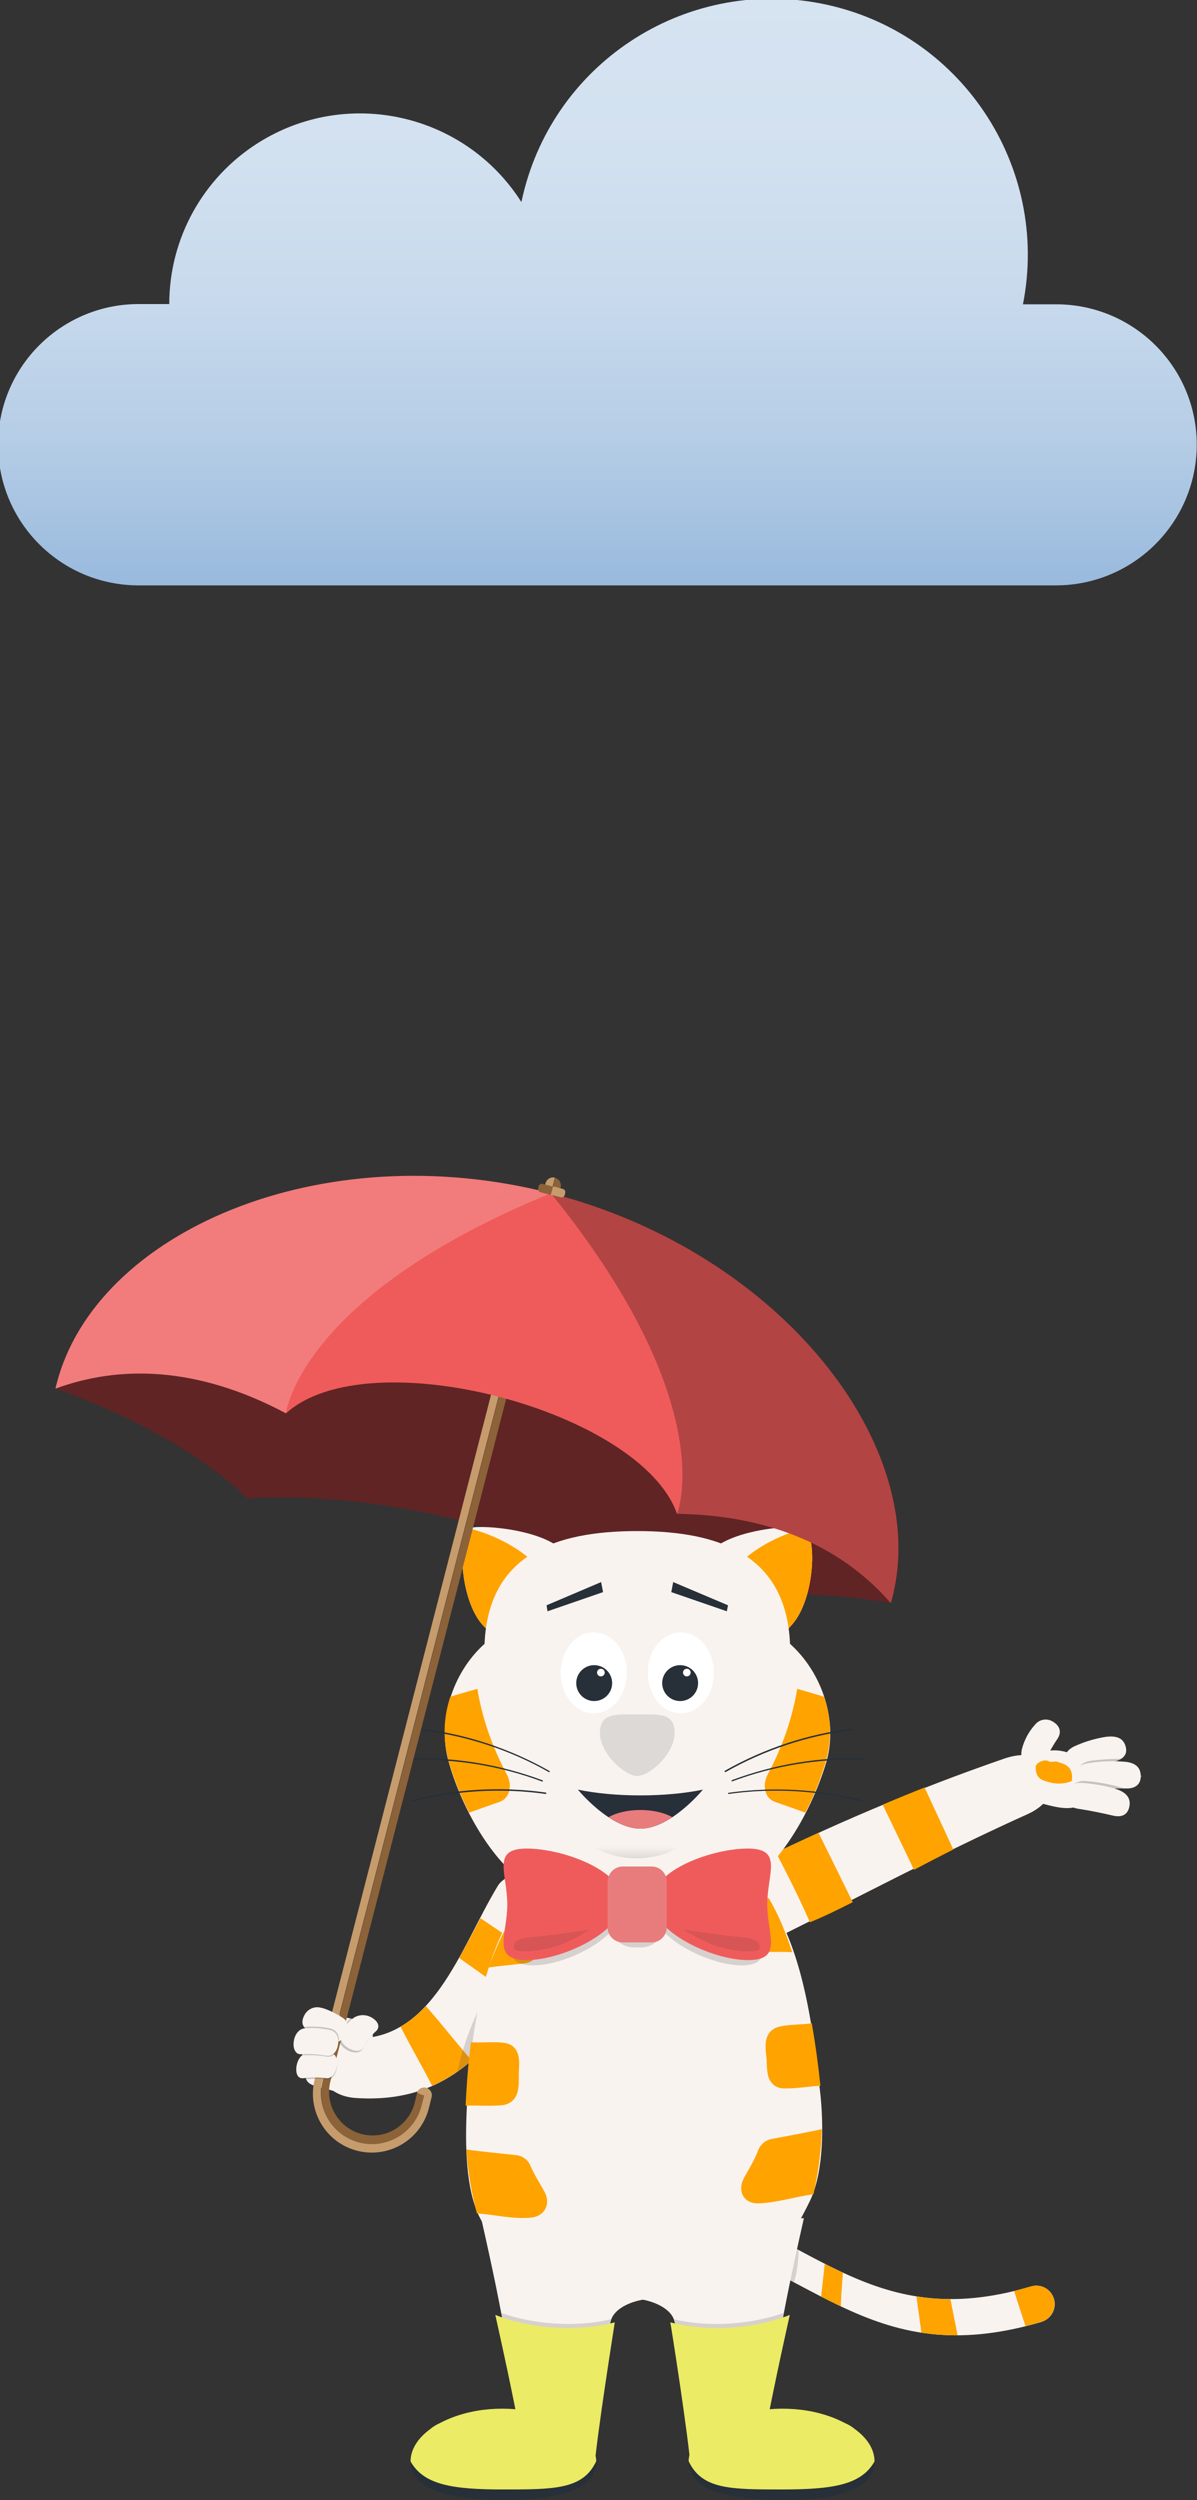 <?xml version="1.0" encoding="utf-8"?>
<!-- Generator: Adobe Illustrator 23.0.3, SVG Export Plug-In . SVG Version: 6.00 Build 0)  -->
<svg version="1.1" id="Layer_1" xmlns="http://www.w3.org/2000/svg" xmlns:xlink="http://www.w3.org/1999/xlink" x="0px" y="0px"
	 viewBox="0 0 500 1044.2" style="enable-background:new 0 0 500 1044.2;" xml:space="preserve">
<rect x="0" y="0" width="500" height="1044.2" fill="#333333" stroke="none"/>
<style type="text/css">
	.st0{fill:#F9F3EF;}
	.st1{fill:#FFA300;}
	.st2{opacity:0.2;}
	.st3{fill:#4D4D4D;}
	.st4{fill:#602424;}
	.st5{opacity:0.3;}
	.st6{fill:#272F38;}
	.st7{fill:#DDD9D7;}
	.st8{fill:url(#SVGID_1_);}
	.st9{fill:#FFFFFF;}
	.st10{fill:#E87C7C;}
	.st11{fill:#EF5B5B;}
	.st12{fill:#D85555;}
	.st13{fill:#8C6239;}
	.st14{fill:#C69C6D;}
	.st15{fill:#F27C7C;}
	.st16{fill:#B34444;}
	.st17{opacity:0.47;fill:#00FF00;enable-background:new    ;}
	.st18{fill:#EBEB66;}
	.st19{fill:url(#SVGID_2_);}
</style>
<title>fatcatRain</title>
<g id="tail">
	<path class="st0" d="M440.2,960c-1.3-4-5.5-6.2-9.5-5c-68.8,20.4-91.9-23.6-157.9-41.8c-5.1-1.4-7.2,3.2-7.6,6.5l0,0
		c-0.5,3.3-0.4,7.4,4.9,8.6c69.7,16.2,91.3,63.2,165,41.5c0.1,0,0.1,0,0.2-0.1C439.3,968.4,441.5,964,440.2,960L440.2,960z"/>
	<path class="st1" d="M430.6,955c4.1-1.2,8.4,1.1,9.6,5.1c1.2,4.1-1.1,8.4-5.1,9.6l-2.3,0.7l-1,0.3l-3.2,0.8l-0.2,0.1
		c-1.7-4.9-3.2-9.8-4.8-14.7C425.8,956.3,428.2,955.7,430.6,955L430.6,955z"/>
	<path class="st1" d="M382.8,959.2c4.7,0.7,9.4,1.1,14.2,1.1c1,5,2,10.1,3,15.1c-5,0-10.1-0.3-15.1-1.1
		C384.2,969.2,383.5,964.2,382.8,959.2z"/>
	<path class="st1" d="M344.5,945.6c2.6,1.3,5.1,2.5,7.6,3.7c-0.4,4.7-0.7,9.3-0.9,14c-2.7-1.3-5.5-2.6-8.2-4.1
		C343.5,954.7,344,950.1,344.5,945.6z"/>
	<path class="st1" d="M303,924.2c3.4,1.5,6.7,3.1,10,4.7c-0.8,4.5-1.7,9.1-2.5,13.6c-3.3-1.5-6.6-3-10.1-4.5
		C301.3,933.5,302.1,928.8,303,924.2z"/>
	<path class="st1" d="M277.3,914.4c3.9,1.2,7.6,2.4,11.2,3.8c-1.2,4.7-2.3,9.5-3.4,14.2c-3.7-1.2-7.5-2.3-11.4-3.3L277.3,914.4z"/>
</g>
<g class="st2">
	<path class="st3" d="M331.6,953.3c-14.4-7.6-29.9-15.7-49.1-21.6c-0.2-2.6-0.4-5.2-0.6-7.8h20.4c11.4,5.1,21.6,10.7,31.3,15.9
		C333.6,943.1,333,949.5,331.6,953.3z"/>
</g>
<path class="st0" d="M133.4,862.4C133.5,864.2,132.2,862.2,133.4,862.4c0.4,7.1,5.1,13.2,15.3,13.9c47.6,3.1,64-33.3,88.1-68.7
	c5.2-7.6,1.1-17-5.8-22.5c-1.9-1.5-0.6-0.3,0,0c-6.9-5.5-19.6-3-23,2.5c-15.7,25.8-27.3,66.1-61.9,63.7
	C138.7,850.8,133,855.3,133.4,862.4z"/>
<path class="st1" d="M191.8,817.8c8.1,5.8,17.8,12.6,26,18.5c3.6-5.2,7.2-10.7,10.8-16.2c-8.8-6.1-19.2-13-27.9-18.9
	C197.8,806.6,194.9,812.3,191.8,817.8z"/>
<path class="st1" d="M167.3,846.5c4,7.9,9.2,16.8,13.2,24.7c6-2.7,11.6-6.2,16.5-10.6c-6.2-7.1-12.9-15.7-19.1-22.7
	C174.8,841.3,171.2,844.2,167.3,846.5z"/>
<path class="st0" d="M144.6,842.7c-2.9-0.5,1.9,0.5-1.8-1c-9.3-3.9-17.8,4.2-16.6,15.8c1.6,14.6,0.4,12.3,13,15.8
	c10.4,2,11.5-6.3,15.8-19.5C155.9,850,158.2,845.3,144.6,842.7z"/>
<path class="st0" d="M316.8,1032.7h-28.1c-2-27.6-5.5-60.1-7.4-64.4s-8.3-7.5-16.2-8.3c10-7.8,45.7-33.5,70.7-33.5
	C325.8,970.6,323.4,987.9,316.8,1032.7z"/>
<path class="st0" d="M220,1032.7h28.1c2-27.6,5.5-60.1,7.4-64.4s8.2-7.5,16.2-8.2c-10-7.8-45.7-33.5-70.7-33.5
	C211,970.6,213.4,987.9,220,1032.7z"/>
<path class="st4" d="M230.1,498.4C133.8,473.7,40,514.7,23.8,577.8c-0.2,0.8-0.4,1.5-0.5,2.2c34.1,12.2,62.3,28.6,80.1,45.9
	c26.6-1.7,58.4,1.4,91.5,9.9s62.5,21.1,85,35.4c24-6.6,56.5-7.4,92.3-1.7c0.2-0.7,0.4-1.5,0.6-2.2
	C389,604.3,326.5,523.2,230.1,498.4z"/>
<g class="st2">
	<path class="st3" d="M191,865.3c2.7-1.9,5.3-4,7.7-6.2c12.7-17.3,25.4-34.5,38.1-51.8c0.7-0.9,1.2-1.9,1.6-3
		c0.4-1.2,0.6-2.5,0.7-3.7C216,810,198.6,832.1,191,865.3z"/>
</g>
<g id="left_arm">
	<path class="st0" d="M438.4,740.1C439.3,742.1,440.3,739.3,438.4,740.1c3.5,7.7-1.5,14.2-9.1,17.6c-35.1,15.8-70.3,34.5-105.1,51.8
		c-7.5,3.7-15.9,0.6-19.6-6.8c-1-2-1-0.1,0,0c-3.8-7.4-1.9-18.2,5.7-22c35.4-17.8,71.9-33.3,109.3-46.2
		C427.6,731.8,434.9,732.5,438.4,740.1z"/>
	<path class="st1" d="M338.3,802.9c6.1-2.5,12-5.4,17.9-8.4c-4.8-9.7-9.5-19.3-14.3-29c-5.9,2.7-11.9,5.5-17.8,8.2
		C329.1,783.3,334,793,338.3,802.9z"/>
	<path class="st1" d="M381.8,781c5.4-2.9,10.9-5.7,16.4-8.5c-4-8.7-8-17.3-12-25.9c-5.8,2.3-11.7,4.7-17.5,7.2
		C373.1,762.8,377.4,771.9,381.8,781z"/>
	<path class="st0" d="M436.7,731.5c3-0.7,6.1-0.5,9,0.4c7.9,0.8,14.6,8.3,10.9,15.7c-4.6,9.4-11.2,8.4-20.6,5.9
		c-7.8-2-10.9-8.5-10.8-18C425.2,732.9,432.8,727.7,436.7,731.5z"/>
	<path class="st0" d="M426.9,730.4c1-3.7,2.8-7.1,5.4-10c1.9-2.4,5.3-2.9,7.8-1.1c0.3,0.2,0.3-0.3,0,0c2.7,1.7,3.4,4.3,1.6,7
		c-2,2.9-3.7,6-5.2,9.2c-1.2,3-3.4,4.5-6.5,2.9c-0.2,0.3-0.1,0.3,0,0C427,736.7,426.1,733.8,426.9,730.4z"/>
	<path class="st0" d="M465.1,735.9c-3.6,0.9-9.1,2.6-12.6,3.9s-6.2,0.7-7.5-2.7c-0.3-0.8-0.5,0.3,0,0c-1.2-3.4,0.5-6.2,4-7.8
		c4.2-1.9,8.6-3.2,13.2-3.9c3.8-0.4,7,0.3,8,4.1l0,0C471.2,733.2,468.7,735,465.1,735.9z"/>
	<g class="st5">
		<path class="st3" d="M465.2,736c1.1-0.2,2.2-0.7,3.3-1.3c-4.2-0.1-8.5,0.2-12.7,0.7c-3.8,0.7-4.9,1.9-6.4,5.2c1,0,2-0.2,3-0.6
			C456.5,738.3,460.8,737,465.2,736z"/>
	</g>
	<path class="st0" d="M470.5,747c-4.4-0.1-10.8,0.1-15.3,0.4c-3.8,0.2-6.7-1-6.8-4.9l0,0c-0.1-3.8,2.5-5.4,6.3-6.1
		c5.2-0.8,10.5-1,15.7-0.5c3.8,0.5,6,2.2,6.1,5.8c0,0.8,0.6,0,0,0C476.6,745.3,474.2,747.1,470.5,747z"/>
	<path class="st1" d="M438.4,735.8c0.5,0.3,3.1-0.4,3.8,0.3c4.4,1,6.1,3.3,5.5,7.8c-3.1,1.3-6.6,1.4-9.8,0.4
		c-3.3-0.9-5.3-1.8-5.3-6.4C432.7,736.5,436.1,734.3,438.4,735.8z"/>
	<g class="st5">
		<path class="st3" d="M469,746.8c-5.1-1.5-10.3-2.5-15.5-2.9c-2.1-0.2-2.9,0.3-4.6,1c2.1,2,3.3,2.6,6.4,2.5c4.4-0.3,9.4-0.6,14-0.5
			C469.2,746.9,469.1,746.9,469,746.8z"/>
	</g>
	<path class="st0" d="M464.7,758.3c-4.2-1-10.1-2.2-14.3-2.8c-3.6-0.6-5.7-2.5-5.2-6c0.1-0.8-0.6,0,0,0c0.5-3.5,3.1-5.1,6.9-4.8
		c4.4,0.3,11,1.3,15.1,2.9c3.5,1.4,5.3,3.7,4.5,7.2l0,0C470.9,758.2,468.3,759.2,464.7,758.3z"/>
</g>
<g id="body">
	<path class="st0" d="M342.6,874c1.4,12.4,1.7,32.8-4.2,45.1c-16.4,34.3-31.9,36.3-67.5,38.7s-52.4,3-70.3-31.2
		c-6.3-12-6.2-31.7-5.7-44.3c1.9-49.1,14-114.5,74.1-115S337.3,826.3,342.6,874z"/>
	<path class="st1" d="M215.9,900.2c-7-0.8-14.1-1.4-21.1-2.4c0.6,9,2.1,18,4.4,26.7c7.5,0.5,14.6,2.4,22.2,1.8c6-0.4,9-5.6,5.9-11.1
		c-1.9-3.5-4.2-6.9-5.8-10.8C220.5,902.2,218.4,900.5,215.9,900.2z"/>
	<path class="st1" d="M316.7,898.1c-1.5,4.1-3.9,7.9-5.9,11.5c-3,5.7-0.1,10.9,6.1,10.7c7.9-0.3,15.2-2.8,22.9-3.8
		c2-8.9,3.2-18,3.5-27.2c-7.1,1.6-14.3,2.8-21.4,4.2C319.5,894.1,317.6,895.8,316.7,898.1z"/>
	<path class="st1" d="M320.2,859.9c0.1,1.9,0.1,4,0.4,5.9c0.6,4,3.1,6.5,7.1,6.5c5.2,0.1,10-0.9,15-1.1c-0.9-8.8-2.1-17.4-3.6-26.1
		c-4.5,0.6-8.7,0.4-13.2,1.3c-4,0.8-6,3.7-6.1,7.8C319.7,856.1,320,858,320.2,859.9z"/>
	<path class="st1" d="M216.7,866.2c0-1.9,0.3-3.9,0.1-5.8c-0.3-4.1-2.5-6.8-6.6-7.2c-4.6-0.5-8.9,0.1-13.5-0.2
		c-1.1,8.8-1.8,17.6-2.2,26.5c5.1-0.2,10,0.3,15.2-0.2c4-0.4,6.4-3.2,6.8-7.2C216.8,870.3,216.7,868.2,216.7,866.2z"/>
	<path class="st1" d="M316.7,815.3c4.6,0.1,9.5-0.2,14.2,0.1c-2.6-7.9-5.5-15.4-9.8-22.6c-2,0.1-4.1-0.4-6.1-0.2
		c-5.3,0.4-8.9,3.9-7.3,9.1c1.1,3.8,2.7,6.5,3.9,10.2C312.3,814.2,314.3,815.3,316.7,815.3z"/>
	<path class="st1" d="M223.8,793.7c-2.2-0.3-4.2,0.5-6.3,0.5c-5.4,8.7-9.9,18-13.4,27.6c5.1-0.8,10.1-1.1,15.2-1.8
		c2.6-0.3,4.9-2.1,5.8-4.6c1.6-4.1,3.6-7.8,5.1-11.8C232.1,798.1,229.3,794.4,223.8,793.7z"/>
</g>
<g id="head">
	<path class="st0" d="M330.9,678.5c-9,10.3-17.8,4.7-27.2-3.7s-16.1-16.3-7.1-26.5s38.2-11.7,39.8-9.8
		C341.4,643.5,340,668.2,330.9,678.5z"/>
	<path class="st1" d="M330.9,678.5c-9,10.3-4.8,14.2-27.2-3.7c-9.9-7.9-5.5-9.2,3.3-19.7c6.5-7.7,18.5-14.2,29.4-16.7
		C341.4,643.5,340,668.2,330.9,678.5z"/>
	<path class="st0" d="M201.4,678.5c9,10.3,17.8,4.7,27.2-3.7s16.1-16.3,7.1-26.5s-38.2-11.7-39.8-9.8
		C191,643.5,192.4,668.2,201.4,678.5z"/>
	<path class="st1" d="M201.4,678.5c9,10.3,17.8,4.7,27.2-3.7s5.6-9.2-3.3-19.7c-6.5-7.7-18.5-14.1-29.4-16.7
		C191,643.5,192.4,668.2,201.4,678.5z"/>
	<path class="st0" d="M330,686.6c-1.6-36.8-28.9-47.1-63.8-47.1s-62.2,10.2-63.8,47.1c-13.7,12.3-19.6,32.4-15.1,48.9
		c5.8,21.3,24.2,56.2,50,57.9c0,0,0,0,0.1,0c3.7,4.5,54.1,4.2,57.8,0c0,0,0,0,0.1,0c25-1.4,43.6-35.7,50-57.9
		C349.9,718.9,343.7,698.9,330,686.6z"/>
	<path class="st1" d="M344.2,708.7c-3.8-1.2-6.6-2-11.2-3.3c-0.3,1.6-0.5,3.2-0.9,4.8c-2.3,10.8-6.2,21.2-11.4,30.9
		c-2.5,4.8-1.1,10.1,3,11.5c5.2,1.8,7.7,2.7,12.7,4.5c0.6-1.1,1.1-2.2,1.7-3.4c2.4-5,4.4-10.2,6.1-15.5c0.3-0.9,0.6-1.8,0.8-2.7
		C347.5,726.7,347.2,717.4,344.2,708.7z"/>
	<path class="st1" d="M188.1,708.7c3.8-1.2,6.6-2,11.3-3.3c0.3,1.6,0.5,3.2,0.9,4.8c2.3,10.8,6.2,21.2,11.4,30.9
		c2.5,4.8,1.1,10.1-3,11.5c-5.2,1.8-7.7,2.7-12.7,4.5c-0.6-1.1-1.1-2.2-1.7-3.4c-2.4-5-4.4-10.2-6.1-15.5c-0.3-0.9-0.6-1.8-0.8-2.7
		C184.9,726.7,185.2,717.4,188.1,708.7z"/>
	<polygon class="st6" points="280.4,665 303.6,673 304.1,670.5 281.2,660.8 	"/>
	<polygon class="st6" points="251.1,660.8 228.3,670.5 228.7,673 251.9,665 	"/>
	<path class="st7" d="M281.8,723.8c0,8.6-10.3,18-15.6,18s-15.6-9.4-15.6-18s7-7.7,15.6-7.7S281.8,715.1,281.8,723.8z"/>
	
		<linearGradient id="SVGID_1_" gradientUnits="userSpaceOnUse" x1="265.945" y1="267.83" x2="265.945" y2="272.69" gradientTransform="matrix(1 0 0 -1 0 1044)">
		<stop  offset="0" style="stop-color:#DDD9D7"/>
		<stop  offset="1" style="stop-color:#F9F3EF"/>
	</linearGradient>
	<path class="st8" d="M284.3,771.3c-11.4,6.5-25.4,6.5-36.8,0"/>
	<ellipse class="st9" cx="284.4" cy="698.7" rx="13.8" ry="16.9"/>
	<circle class="st6" cx="284.1" cy="703" r="7.5"/>
	<circle class="st9" cx="286.9" cy="698.6" r="1.6"/>
	<ellipse class="st9" cx="248" cy="698.7" rx="13.8" ry="16.9"/>
	<circle class="st6" cx="248.2" cy="703" r="7.5"/>
	<circle class="st9" cx="251" cy="698.6" r="1.6"/>
	<path class="st6" d="M303,740.2c-0.1,0-0.2-0.1-0.3-0.2c-0.1-0.1,0-0.3,0.1-0.4c16.4-9.3,34.5-15.3,53.2-17.6
		c0.2,0,0.3,0.1,0.3,0.3c0,0.2-0.1,0.3-0.3,0.3c0,0,0,0,0,0C337.4,724.9,319.4,730.9,303,740.2C303,740.2,303,740.2,303,740.2z"/>
	<path class="st6" d="M305.9,744.1c-0.1,0-0.2-0.1-0.3-0.2c-0.1-0.2,0-0.3,0.2-0.4c17.7-6.6,36.4-9.7,55.3-9.1
		c0.2,0,0.3,0.1,0.3,0.3c0,0,0,0,0,0c0,0.2-0.1,0.3-0.3,0.3l0,0c-18.8-0.6-37.5,2.4-55.1,9L305.9,744.1z"/>
	<path class="st6" d="M360.2,752.5L360.2,752.5c-18.3-4.7-37.2-5.8-55.8-3.2c-0.2,0-0.3-0.1-0.3-0.2c0,0,0,0,0,0
		c0-0.2,0.1-0.3,0.3-0.3c0,0,0,0,0,0c18.7-2.6,37.7-1.5,56,3.2c0.2,0,0.3,0.2,0.2,0.4C360.5,752.4,360.3,752.5,360.2,752.5z"/>
	<path class="st6" d="M229.4,740.2c0,0-0.1,0-0.1,0c-16.3-9.3-34.4-15.2-53-17.5c-0.2,0-0.3-0.2-0.3-0.3c0-0.2,0.2-0.3,0.3-0.3
		c18.7,2.3,36.8,8.3,53.2,17.6c0.1,0.1,0.2,0.3,0.1,0.4C229.6,740.1,229.5,740.2,229.4,740.2z"/>
	<path class="st6" d="M226.5,744.1h-0.1c-17.6-6.6-36.3-9.6-55.1-9c-0.2,0-0.3-0.1-0.3-0.3c0-0.2,0.1-0.3,0.3-0.3c0,0,0,0,0,0
		c18.9-0.6,37.6,2.5,55.3,9.1c0.2,0.1,0.2,0.2,0.2,0.4c0,0,0,0,0,0C226.7,744,226.6,744.1,226.5,744.1z"/>
	<path class="st6" d="M172.1,752.5c-0.1,0-0.3-0.1-0.3-0.2c0-0.2,0.1-0.3,0.2-0.4c0,0,0,0,0,0c18.3-4.7,37.3-5.8,55.9-3.2
		c0.2,0,0.3,0.2,0.3,0.3c0,0,0,0,0,0c0,0.2-0.1,0.3-0.3,0.3c0,0,0,0,0,0C209.3,746.7,190.4,747.8,172.1,752.5L172.1,752.5z"/>
	<g>
		<path class="st6" d="M241.4,747.5c15.4,3.2,36.7,3.2,52.2,0c0,0-13.3,16.3-26.1,16.3C254.7,763.8,241.4,747.5,241.4,747.5z"/>
		<path class="st10" d="M267.5,763.8c4.6,0,9.2-2.1,13.3-4.8c-3.1-1.8-7.9-3-13.3-3c-5.4,0-10.2,1.2-13.3,3
			C258.3,761.7,262.9,763.8,267.5,763.8z"/>
	</g>
</g>
<g id="bow_tie">
	<g class="st2">
		<path class="st3" d="M309.8,774.3c-10.3,0-25.9,4.9-33.4,12.7c-1.7-3.2-5-5.2-8.5-5.2h-3.4c-3.6,0-6.8,2-8.5,5.2
			c-7.5-7.7-23.1-12.7-33.4-12.7c-14,0-7.6,10.4-7.6,23.3s-6.4,23.3,7.6,23.3c10,0,24.9-6,32.7-14.2c1.4,3.9,5.1,6.6,9.2,6.7h3.4
			c4.2-0.1,7.9-2.8,9.2-6.7c7.7,8.1,22.7,14.2,32.7,14.2c14,0,7.6-10.4,7.6-23.3S323.8,774.3,309.8,774.3z"/>
	</g>
	<path class="st11" d="M320.5,795.4c0,12.8,6.8,23.3-8.1,23.3s-40-11.8-40-24.7s25.1-21.9,40-21.9S320.5,782.5,320.5,795.4z"/>
	<path class="st11" d="M211.9,795.4c0,12.8-6.8,23.3,8.1,23.3s40-11.8,40-24.7s-25.1-21.9-40-21.9S211.9,782.5,211.9,795.4z"/>
	<path class="st10" d="M260.1,779.6h12.1c3.5,0,6.3,2.8,6.3,6.3V805c0,3.5-2.8,6.3-6.3,6.3h-12.1c-3.5,0-6.3-2.8-6.3-6.3v-19.1
		C253.9,782.4,256.7,779.6,260.1,779.6z"/>
	<path class="st12" d="M317.3,813.8c-0.1,1.7-6.8,1.8-15-0.1s-16.8-7.8-16.8-7.8s14,2.3,23.4,3.1C317.3,809.6,317.4,812,317.3,813.8
		z"/>
	<path class="st12" d="M214.6,813.8c0.1,1.7,6.8,1.8,15-0.1s16.8-7.8,16.8-7.8s-14,2.3-23.4,3.1C214.5,809.6,214.5,812,214.6,813.8z
		"/>
</g>
<path class="st13" d="M176.2,879.6c-2.9,11.4-14.6,18.3-26,15.4c-11.4-2.9-18.3-14.6-15.4-26l0,0l97.1-377c1.7,0.4,2.7,2.2,2.3,3.9
	c0,0,0,0,0,0l-96.3,373.9c-2.2,9.8,4,19.5,13.8,21.7c9.4,2.1,18.7-3.5,21.4-12.7l1.1-4.5c0-0.1,0.1-0.2,0.1-0.3l3.1,0.8L176.2,879.6
	z"/>
<path class="st14" d="M231.8,491.9l-97.1,377c-2.9,11.4,4,23.1,15.4,26c11.4,2.9,23.1-4,26-15.4l1.1-4.3c-1.1-0.2-2.1-0.6-3-1.2
	c0.6-1.7,2.5-2.5,4.1-1.9c1.5,0.6,2.4,2.2,2,3.8l-1.1,4.4c-3.2,13.2-16.5,21.3-29.7,18.1c-13.2-3.2-21.3-16.5-18.1-29.7
	c0.1-0.2,0.1-0.4,0.2-0.7l96.3-373.9C228.4,492.5,230.1,491.4,231.8,491.9C231.8,491.9,231.8,491.9,231.8,491.9z"/>
<path class="st15" d="M230.1,498.4c-94.3,58.1-110.7,91.9-110.7,91.9c-37.4-19.9-69.9-20-96.2-10.3c0.1-0.8,0.3-1.5,0.5-2.2
	C40,514.7,133.8,473.7,230.1,498.4z"/>
<path class="st16" d="M230.1,498.4c54.7,96.4,52.7,133.9,52.7,133.9c42.4,0.6,70.9,16.1,89.3,37.3c0.2-0.7,0.4-1.5,0.6-2.2
	C389,604.3,326.5,523.2,230.1,498.4z"/>
<path class="st11" d="M230.1,498.4c71.6,88.5,52.7,133.9,52.7,133.9c-15.1-43.2-129.1-73.3-163.4-41.9
	C119.5,590.3,124.8,541.5,230.1,498.4z"/>
<path class="st17" d="M149.9,594l-0.2-0.1h0.1C149.8,593.9,149.9,594,149.9,594z"/>
<path class="st17" d="M149.9,594l-0.2-0.1h0.1C149.8,593.9,149.9,594,149.9,594z"/>
<path class="st17" d="M149.9,594l-0.2-0.1h0.1C149.8,593.9,149.9,594,149.9,594z"/>
<path class="st17" d="M254.6,620.9h-0.2C254.5,620.8,254.5,620.8,254.6,620.9L254.6,620.9z"/>
<path class="st17" d="M254.6,620.9h-0.2C254.5,620.8,254.5,620.8,254.6,620.9L254.6,620.9z"/>
<path class="st17" d="M254.6,620.9h-0.2C254.5,620.8,254.5,620.8,254.6,620.9L254.6,620.9z"/>
<path class="st14" d="M235.1,496.6c0.7,0.2,1.2,0.9,1,1.6c0,0,0,0,0,0l-0.2,0.9c-0.2,0.7-0.9,1.2-1.6,1c0,0,0,0,0,0l-4.2-1.1
	l0.9-3.5L235.1,496.6z"/>
<path class="st13" d="M226.7,494.5l4.2,1.1l-0.9,3.5l-4.2-1.1c-0.7-0.2-1.2-0.9-1-1.6c0,0,0,0,0,0l0.2-0.9
	C225.2,494.7,225.9,494.3,226.7,494.5C226.7,494.5,226.7,494.5,226.7,494.5z"/>
<g class="st5">
	<path class="st3" d="M140.7,863.7C140.8,863.7,140.8,863.1,140.7,863.7z"/>
	<path class="st3" d="M138,857.9c-2.7-0.4-7-0.8-9.8,0c-0.7,0.2-1.3,0.5-1.9,1c0.5,5.1,0.8,7.9,1.6,9.6c2.8-0.3,5.6-0.3,8.3,0.1
		c2.2,0.3,4-1.9,4.5-4.8S140.3,858.2,138,857.9z"/>
</g>
<path class="st0" d="M126.9,868c3.1-0.4,6.2-0.4,9.3,0c2.2,0.3,4-1.9,4.5-4.8c0.1-0.6,0.1,0,0,0c0.5-2.9-0.4-5.5-2.7-5.8
	c-2.7-0.4-7-0.8-9.8,0c-2.4,0.7-4,2.8-4.4,6l0,0C123.5,866.5,124.6,868.4,126.9,868z"/>
<g class="st5">
	<path class="st3" d="M146.4,843.1c-2,1.8-3.6,4-4.7,6.5c-0.9,2.4,0.4,5,3.2,6.6s5.7,1.5,6.8-0.7c1.1-2.1,2.4-4.1,4-5.8
		C155.6,847.2,153.8,844.8,146.4,843.1z"/>
	<path class="st3" d="M144.9,856.2C145,856.3,144.9,856.2,144.9,856.2z"/>
</g>
<path class="st0" d="M147.9,842.7c-2.4,1.7-4.2,4-5.4,6.7c-0.8,2.2,0.5,4.6,3.1,6.1l0,0c2.6,1.5,5.4,1.5,6.4-0.5
	c1.1-2.4,2.8-4.5,4.7-6.3c1.9-1.4,1.9-3.7-0.8-5.6l0,0C153.5,841.4,150.4,841.2,147.9,842.7z"/>
<path class="st0" d="M129.2,848.1c3.1,1,6,2.5,8.7,4.3c2.1,1.6,4.8,0.2,6.3-2.2c0.3-0.6,0.1,0.1,0,0c1.5-2.4,1.4-5.8-0.9-7.3
	s-6.5-3.8-9.2-4.3c-2.9-0.8-5.9,0.7-7.1,3.4c-0.2,0,0,0,0,0C125.5,845,126.6,847.2,129.2,848.1z"/>
<g class="st5">
	<path class="st3" d="M136.4,859c1.2,0.2,2.4-0.1,3.2-0.9c-0.4-0.4-1-0.7-1.6-0.8c-2.7-0.4-7-0.8-9.8,0c-0.8,0.2-1.5,0.6-2.2,1.2
		C129.5,858.3,133,858.4,136.4,859z"/>
</g>
<g class="st5">
	<path class="st3" d="M138.1,847.3c-3.5-0.8-7.2-1-10.8-0.7h-0.2c0.6,0.6,1.3,1.1,2.1,1.3c3.1,1,6,2.5,8.7,4.3
		c1.1,0.8,2.5,0.9,3.7,0.3C141.7,849.6,140.3,847.9,138.1,847.3z"/>
</g>
<path class="st0" d="M125.9,858c3.4-0.2,6.9,0,10.3,0.6c2.4,0.4,4.5-1.2,5-4.7l0,0c0.5-3.5-1-5.4-3.4-6c-3.5-0.8-7-1-10.6-0.7
	c-2.5,0.3-4.2,2.8-4.5,5.6l0,0C122.3,855.5,123.4,858.3,125.9,858z"/>
<g class="st2">
	<path class="st3" d="M281.4,968.7c1.8,5.1,4.7,31.3,6.6,56c0.3,2.4,0.5,4.6,0.6,6.3h28.1c0.6-3.9,1.3-8.2,2.1-12.8
		c3-20.6,5.3-35.4,8.5-52.1C314.1,970.7,296.8,972.3,281.4,968.7z"/>
</g>
<path class="st18" d="M329.9,966.9c-0.2,1.2-9.6,42-13.1,65.8h-28.1c-1-14.6-8.6-62.5-8.7-62.7C296.6,974.3,315.9,972.4,329.9,966.9
	z"/>
<path class="st6" d="M287.8,1026.4c0,0.4-0.1,1.7-0.1,1.7c0,12.1,17.4,16.1,38.8,16.1s38.8-3.9,38.8-16.1
	C365.3,1023,289.3,1015.9,287.8,1026.4z"/>
<path class="st18" d="M357.1,1014.6c-1.3-1.1-2.7-1.9-4.3-2.6c-12.6-6.6-28.6-7.4-42.2-3.9c-9,2.3-21.4,7.8-22.8,18.3
	c-0.1,0.5-0.2,1.1-0.1,1.6c0,0,0,0.1,0,0.1c5.6,11.7,17.5,11.7,39,11.7s33.1-2,38.6-11.7C365.3,1023,362.2,1018.3,357.1,1014.6z"/>
<g class="st2">
	<path class="st3" d="M255.3,968.7c-1.8,5.1-4.7,31.3-6.6,56c-0.3,2.4-0.5,4.6-0.6,6.3H220c-0.6-3.9-1.3-8.2-2.1-12.8
		c-3-20.6-5.3-35.4-8.5-52.1C222.6,970.7,240,972.3,255.3,968.7z"/>
</g>
<path class="st18" d="M206.9,966.9c0.2,1.2,9.6,42,13.1,65.8h28.1c1-14.6,8.7-62.5,8.7-62.7C240.1,974.3,220.8,972.4,206.9,966.9z"
	/>
<path class="st6" d="M171.5,1028.1c0,12.1,17.4,16.1,38.8,16.1s38.8-3.9,38.8-16.1c0,0-0.1-1.3-0.1-1.7
	C247.5,1015.9,171.5,1023,171.5,1028.1z"/>
<path class="st18" d="M171.5,1028.1c5.5,9.7,17.2,11.7,38.6,11.7s33.4,0,38.9-11.7c0,0,0-0.1,0-0.1c0.1-0.5,0-1.1-0.1-1.6
	c-1.4-10.5-13.8-16-22.8-18.3c-13.6-3.5-29.6-2.7-42.2,3.9c-1.5,0.7-3,1.5-4.2,2.6C174.6,1018.3,171.5,1023,171.5,1028.1z"/>
<linearGradient id="SVGID_2_" gradientUnits="userSpaceOnUse" x1="249.622" y1="799.435" x2="249.622" y2="1043.995" gradientTransform="matrix(1 0 0 -1 0 1044)">
	<stop  offset="0" style="stop-color:#99BADD"/>
	<stop  offset="2.000000e-02" style="stop-color:#9BBBDE"/>
	<stop  offset="0.25" style="stop-color:#B5CDE6"/>
	<stop  offset="0.48" style="stop-color:#C7D9EC"/>
	<stop  offset="0.73" style="stop-color:#D2E1F0"/>
	<stop  offset="1" style="stop-color:#D6E3F1"/>
</linearGradient>
<path class="st19" d="M441.3,127.1h-14C438.7,69.2,401,12.9,343.1,1.5C285.6-9.8,229.8,27.1,217.8,84.4
	C194.2,47.3,145,36.2,107.8,59.7c-23.1,14.6-37.1,40-37.1,67.3h-12c-32.4-0.4-59.1,25.5-59.5,58s25.5,59.1,58,59.5c0.5,0,1,0,1.5,0
	h382.5c32.4-0.1,58.6-26.3,58.7-58.7l0,0C499.9,153.4,473.7,127.2,441.3,127.1z"/>
</svg>
